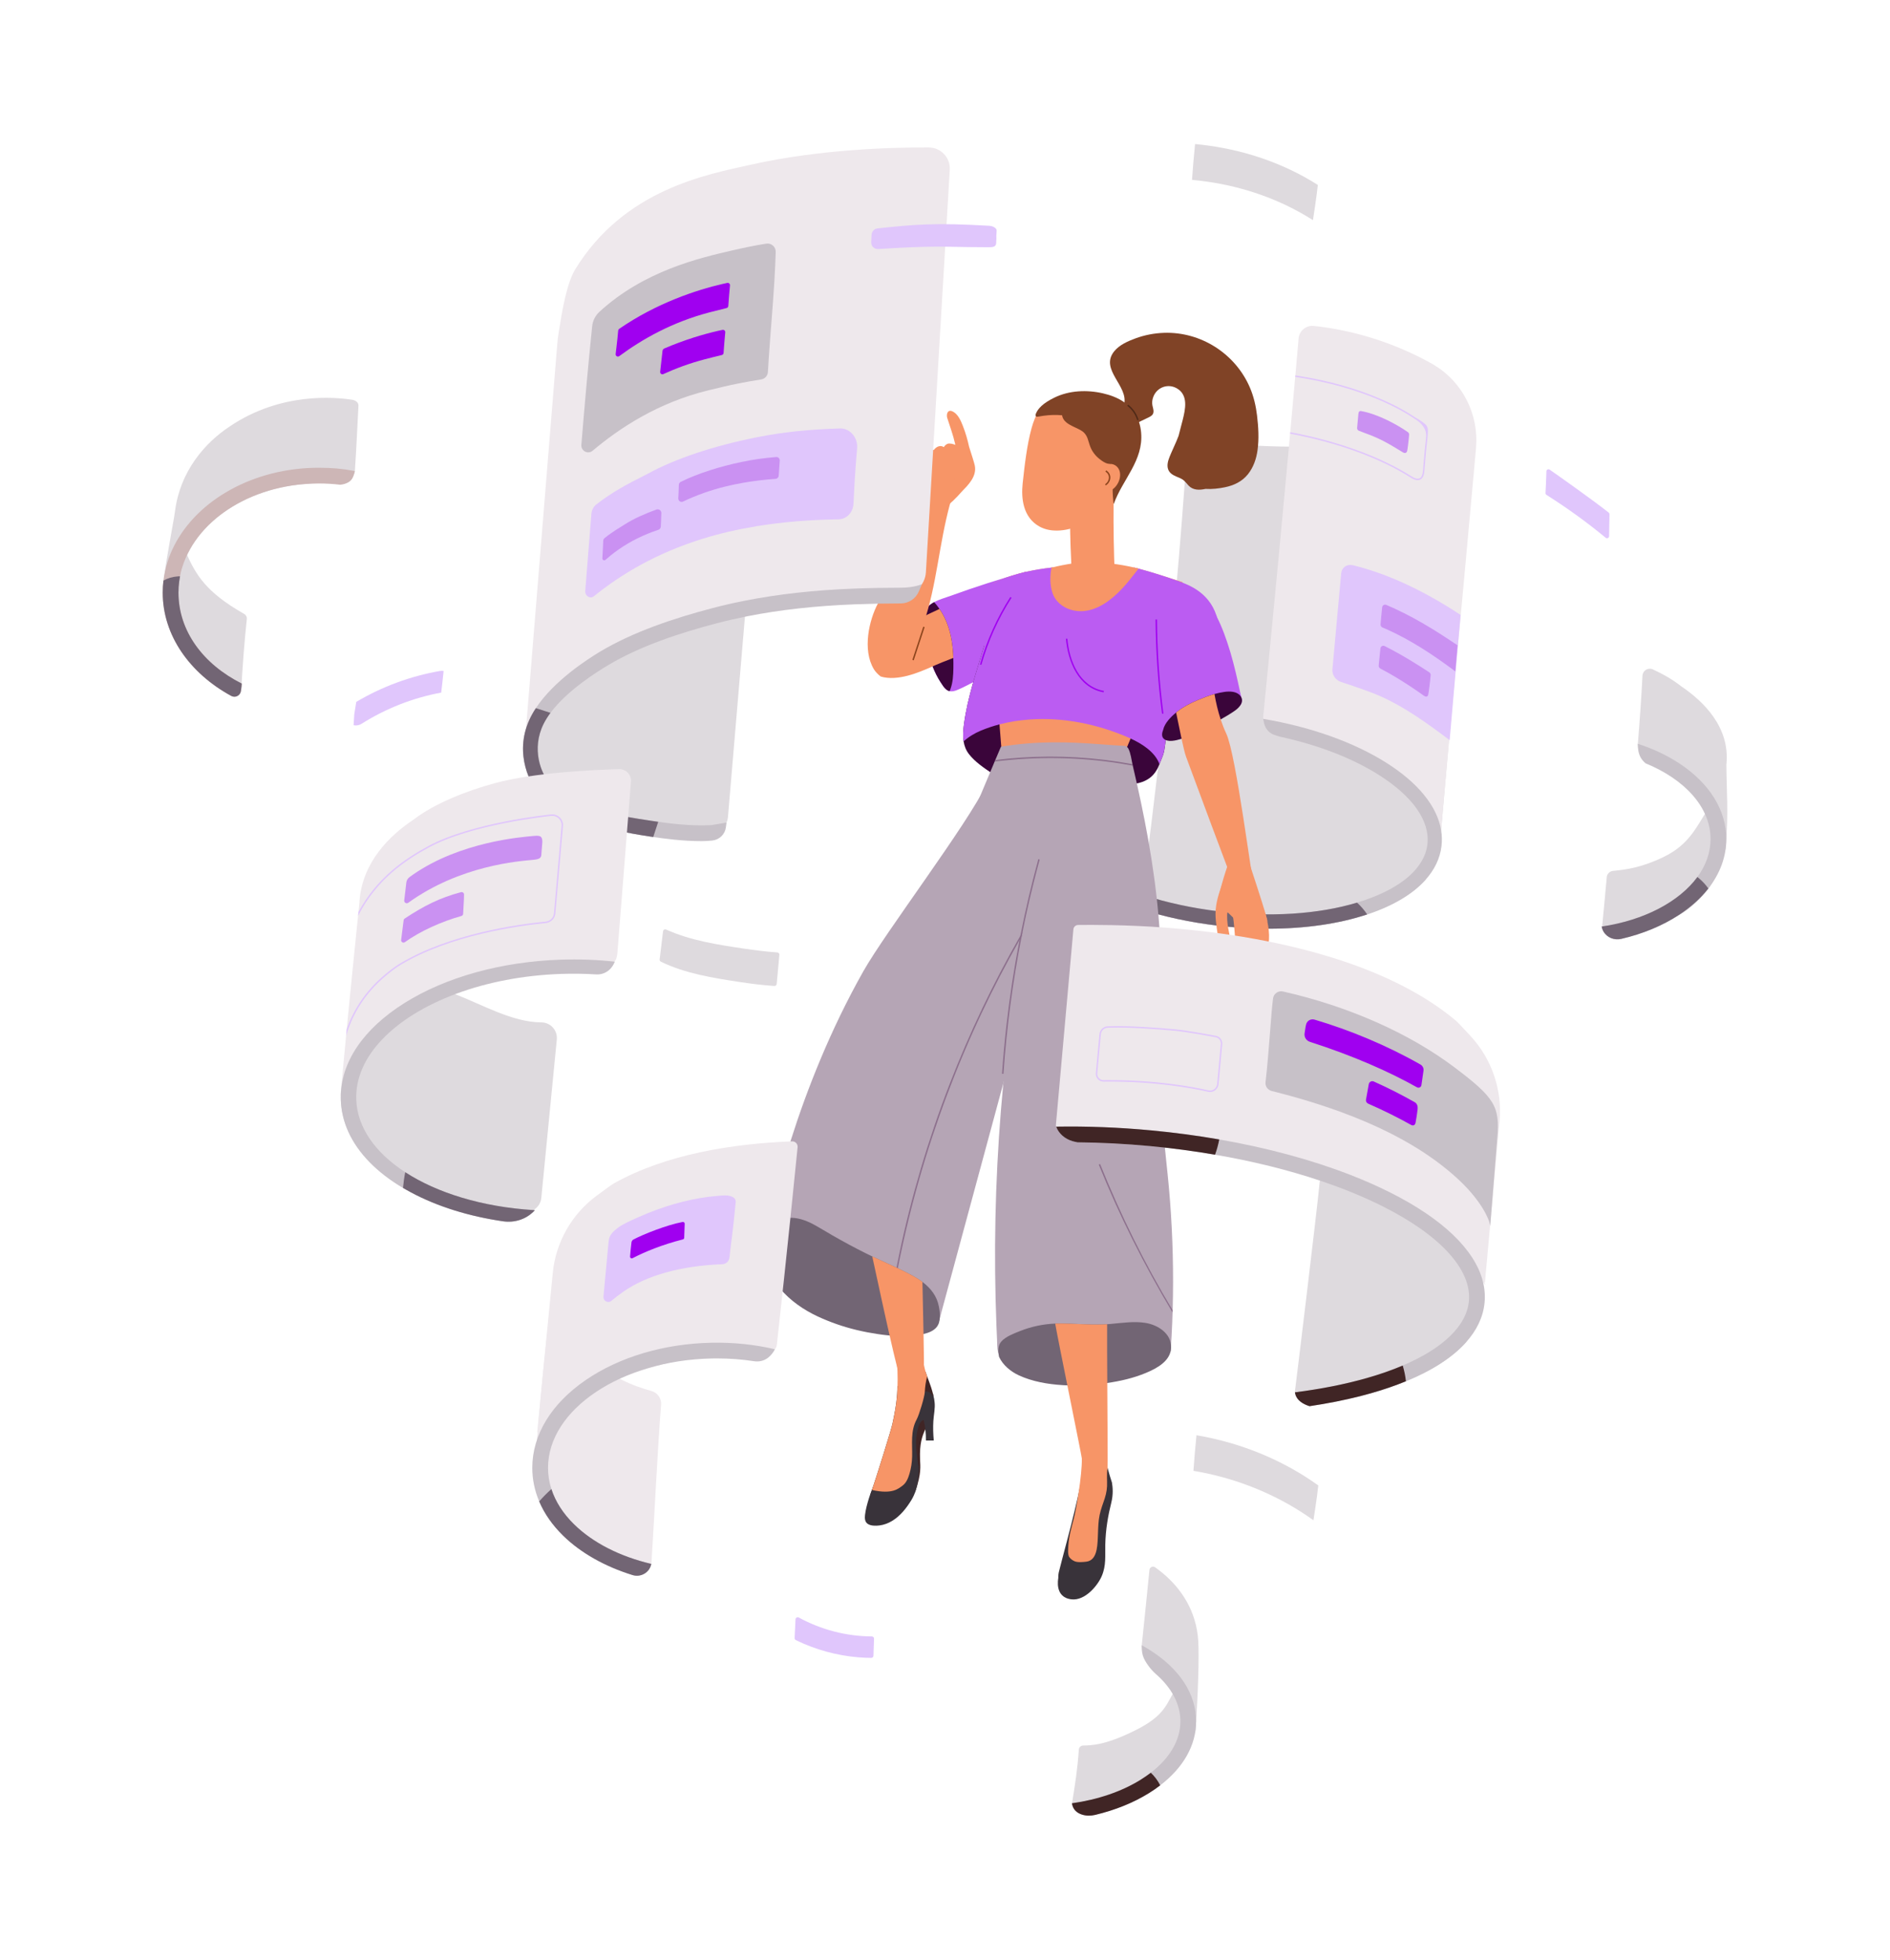 <?xml version="1.0" encoding="UTF-8"?>
<svg id="_1" xmlns="http://www.w3.org/2000/svg" viewBox="0 0 1320.8 1369.2">
  <defs>
    <style>
      .cls-1 {
        fill: #eee8ec;
      }

      .cls-2 {
        fill: #bb5cf2;
      }

      .cls-3 {
        fill: #c7c1c8;
      }

      .cls-4 {
        fill: #694438;
      }

      .cls-5 {
        fill: #39333a;
      }

      .cls-6 {
        fill: #a000f0;
      }

      .cls-7 {
        fill: #726574;
      }

      .cls-8 {
        fill: #8c6f8c;
      }

      .cls-9 {
        fill: #e0c6fc;
      }

      .cls-10 {
        fill: #dedade;
      }

      .cls-11 {
        fill: #4f2917;
      }

      .cls-12 {
        fill: #b5a5b5;
      }

      .cls-13 {
        fill: #8c441c;
      }

      .cls-14 {
        fill: #804326;
      }

      .cls-15 {
        fill: #ca91f2;
      }

      .cls-16 {
        fill: #cdb6b6;
      }

      .cls-17 {
        fill: #f79567;
      }

      .cls-18 {
        fill: #3a053a;
      }

      .cls-19 {
        fill: #402525;
      }
    </style>
  </defs>
  <path class="cls-10" d="M172.5,432.58c.16-1.48-.57-2.91-1.87-3.64-27.22-15.46-33.84-27.79-40.42-42.31-.01-.03-.05.04-.07.07-.31.57-.61,1.14-.93,1.71-1.29,2.63-1.5,8.9-3.06,11.39-.24.38-.49.72-.76,1.04-.2.36-.53.93-.73,1.29-1.23,3.32-2.19,6.7-3.43,9.99-.18,1.16-.37,2.32-.58,3.47-.81,4.43-3.17,17.2-2.76,19.87,1.83,11.78,9.96,20.07,18.5,28.75,8.62,8.76,15.67,16.25,27.19,20.3,2.34.82,5.04-2.98,5.18-5.45.96-16.23,2-30.31,3.72-46.47Z"/>
  <path class="cls-10" d="M829.37,1201.41c-.03-1.06-.04-2.13-.03-3.2-.72-3.04-1.15-6.16-1.85-9.21-.15-.33-.38-.85-.53-1.18-.22-.29-.42-.61-.6-.96-1.17-2.3-1.99-4.74-2.87-7.17-.22-.52-.44-1.05-.66-1.57-.02-.02-.04-.09-.06-.06-8.04,12.14-7.26,20.16-30.83,31.6-19.99,9.71-28.98,9.75-35.05,9.91-1.58.04-2.87,1.28-2.97,2.86-.88,13.75-2.74,24.91-4.79,37.88,1.53,1.39,3.2,3.33,4.23,5.45,24.5-2.51,45.4-9.41,56-17.97,9.9-7.99,16.8-16.46,20.49-27.32.84-2.46-.37-14.97-.49-19.06Z"/>
  <path class="cls-10" d="M1028.65,336.52c-1.54,16.61-3.39,37-5.35,58.9-.83,9.24-1.68,18.75-2.53,28.36-.18,2.03-.36,4.07-.54,6.11-.35,3.91-.7,7.83-1.05,11.74-.88,10.05-1.77,20.09-2.64,29.94-1.38,15.73-2.72,30.96-3.93,44.91-2.54,29.08-4.57,52.62-5.51,63.57-.18,2.17-.32,3.84-.42,4.97-.93,11.1-4.62,21.23-10.68,29.91-8.7,9.63-22.1,17.7-39.57,23.62-20.11,6.82-44.17,10.31-69.9,10.31-11.66,0-23.65-.72-35.79-2.17-18.96-2.26-37.17-6.19-53.89-11.53.4-2.98.85-6.38,1.34-10.06,2.12-15.98,4.88-37.04,6.51-50.37,2.7-21.98,5.25-43.98,7.65-66,.37-3.37.73-6.74,1.09-10.12,2.9-27.1,5.56-54.23,8-81.38,3.27-36.38,6.12-72.79,8.56-109.23h0c-.02-.12-.02-.23.02-.33.02-.22.04-.45.05-.67.33.05.66.09.99.13,18.37,2.4,36.85,3.95,55.37,4.62,20.34.73,40.89.4,60.94-3.38,8.06-1.53,47.22-12.16,71.72-37.16,12.67,19.5,12.98,28.61,9.56,65.31Z"/>
  <path class="cls-10" d="M535.39,255.69v.1c-17.54,2.39-35.22.57-52.64-2.06-19.77-2.99-41.75-6.44-59.59-16.63-3.34,12.55-7.94,24.88-11.37,37.28-11.13,40.16-18.19,81.25-26.81,121.98-2.1,9.9-4.48,19.75-6.32,29.71-.51,2.78-.99,5.56-1.44,8.35-.07.41-.2,2.86-.45,4.65-.02.66-.17,1.63-.52,1.88-.11.93-.23,1.85-.34,2.78-.29,2.49-.55,4.99-.79,7.49-.85,8.94-1.15,17.65-.78,26.61.34,8.21-.23,18.56-4.04,26.69-.54,8.94-1.58,17.83-2.82,26.71,2.78,7.17,7.2,13.41,13.09,19.4,19.21,19.53,48.83,24.2,74.68,28.11,13.95,2.11,28.06,3.69,42.14,3.01,5.99-.29,10.84-4.99,11.34-10.97l12.4-146.3.04-.52.04-.52,14.23-167.76s-.03.01-.05.01Z"/>
  <path class="cls-10" d="M544.65,667.1c.08-.86-.56-1.6-1.41-1.66-7.93-.55-15.84-1.56-23.7-2.72-17.73-2.64-37.2-5.62-54.01-13.27-.94-.43-2.03.16-2.16,1.19-.72,5.85-1.69,14.12-2.39,19.67-.08.65.25,1.28.84,1.57,16.94,8.34,36.91,11.46,55.02,14.2,8.07,1.22,16.19,2.26,24.32,2.79.83.05,1.55-.56,1.62-1.39.36-4.02,1.35-14.95,1.87-20.38Z"/>
  <path class="cls-1" d="M1002.21,255.02c-1.14-.68-2.21-1.29-3.17-1.82-23.75-12.95-49.31-21.33-75.97-24.91-1.3-.17-3.11-.37-5.01-.56-5.33-.53-10.07,3.38-10.54,8.72-.71,8.01-1.69,19.15-2.28,25.85-.02.19-.03.37-.05.56-.01.15-.03.29-.04.44-1.15,12.89-2.31,25.8-3.48,38.67-.03.33-.07.67-.1,1-.56,6.19-1.12,12.37-1.69,18.53-.24,2.64-.48,5.28-.73,7.93-3.89,42.24-7.98,85.47-12.19,128.66-1.08,11.13-2.95,30.01-4.15,42.13-.64,6.45,3.69,12.34,10.04,13.66,11.09,2.31,27.75,6.06,37.26,9.57,17.82,6.58,34.76,15.47,50.27,26.46,5.78,4.09,11.38,8.5,16.63,13.09,2.52,2.21,10.07,17.31,10.07,17.31,0,0,7.2-81.4,10.57-116.85.03-.28.05-.57.08-.85.39-4.14.79-8.3,1.18-12.48,1.05-11.07,2.1-22.29,3.15-33.64.4-4.28.8-8.57,1.2-12.89,2.35-25.37,4.71-51.32,7.07-77.63l1.17-13.15c2.05-23.22-9.44-45.91-29.28-57.79Z"/>
  <path class="cls-9" d="M988.8,291.51l-.27-.17s-.14-.09-.3-.19c-7.36-4.98-35.03-21.72-83-28.85-.02.19-.03.37-.05.56-.01.15-.03.29-.04.44,47.73,7.1,75.21,23.73,82.53,28.68.18.11.29.19.34.22l.28.17q9.01,5.47,8.31,12.93c-.06.69-.13,1.44-.2,2.26-.04.47-.1.98-.19,1.71-.29,2.46-.82,7.03-1.81,19.84-.21,2.65-1,4.39-2.3,5.04-1.33.66-3.27.22-5.61-1.27-21.65-13.78-51.76-24.74-84.83-30.91-.03.33-.07.67-.1,1,32.93,6.15,62.87,17.06,84.39,30.76,1.81,1.15,3.41,1.73,4.77,1.73.67,0,1.28-.14,1.83-.42,1.65-.82,2.6-2.79,2.84-5.85.99-12.79,1.53-17.35,1.81-19.8.09-.74.15-1.27.19-1.74.07-.82.14-1.57.21-2.26.76-8.08.58-8.18-8.8-13.88Z"/>
  <path class="cls-9" d="M1013.09,517.14l-.71-.53c-15.54-11.65-30.9-22.73-47.86-30.24-7.13-3.16-20.25-7.58-27.44-9.93-3.74-1.23-6.29-5.03-5.94-8.84l6.13-67.08c.18-1.93,1.09-3.57,2.56-4.62,1.58-1.12,3.69-1.47,5.8-.95h0c23.75,5.82,48.93,17.44,74.85,34.53l.26.17-1.07,12.01c-.67,7.72-1.35,15.44-2.02,23.07l-1.32,15.04c-1.11,12.75-2.19,25.06-3.18,36.52l-.07.87Z"/>
  <path class="cls-15" d="M965.91,424.28c-.48,3.77-.68,7.37-1.14,11.87-.1.97.47,1.91,1.38,2.28s1.77.73,2.55,1.08c17.09,7.57,33,18.1,48.31,29.57,1.2-13.91,1.22-14.34,1.57-18.24-9.19-6.06-25.43-17.23-44.91-26.06-1.39-.63-3.17-1.41-4.86-2.13-1.29-.55-2.72.25-2.9,1.63Z"/>
  <path class="cls-15" d="M999.8,471.72c.06-.79-.32-1.56-.99-2-7.72-5.08-18.8-12.09-31.09-18.3-1.33-.67-2.87.14-3.02,1.6-.4,3.94-.95,9.31-1.22,11.93-.09.89.38,1.75,1.19,2.17,2.4,1.25,4.78,2.56,7.14,3.91,7.96,4.56,15.69,9.64,23.25,15.04,1.38.99,2.65.88,3.04-.74.29-1.2,1.41-9.71,1.7-13.61Z"/>
  <path class="cls-15" d="M984.74,303.72c.06-.8-.37-1.46-1-1.9-6.81-4.77-20.63-12.53-32.5-14.6-1.43-.25-1.82.69-1.97,2.17-.41,3.98-.59,6.86-.86,9.51-.09.9.39,1.71,1.2,2.05,2.42,1.01,6.64,2.43,10.32,3.99,8.16,3.46,12.79,6.45,20.41,11.08,1.39.85,2.67.61,3.06-1.05.29-1.23,1.05-7.31,1.34-11.24Z"/>
  <path class="cls-10" d="M250.49,283.63c-1.02,18.65-1.25,26.88-2.49,45.52,0,.07,0,.15,0,.22-.14,2.04-1.72,3.68-3.75,3.92-9.81,1.15-18.93,2.7-27.45,4.65-47.94,2.27-86.69,31.42-91.55,68.26-2.4,5.55-4.07,10.71-5.23,15.2h0c-1.04,4.05-1.66,7.54-2.04,10.25-.07.82-.14,1.64-.22,2.45-.22-.02-.47.12-.56.37-.14-.31-.29-.62-.44-.94.05-.45.11-.92.17-1.42,1.58-17.32-3.27-16.46-1.76-31.98.81-8.42,6.27-36.22,7.17-43.17,3.56-27.6,20.71-47.48,38.17-59,36-24.33,74-20.33,85.11-18.74,2.67.38,5.04,1.72,4.89,4.41Z"/>
  <path class="cls-3" d="M1007.38,591.1c-1.02,8.64-4.89,16.67-11.38,23.83-8.7,9.63-22.1,17.7-39.57,23.62-.33.11-.66.22-.99.33-19.9,6.6-43.6,9.98-68.91,9.98-11.66,0-23.65-.72-35.79-2.17-18.96-2.26-37.17-6.19-53.89-11.53-1.03-.33-2.06-.66-3.07-1,2.04-2.82,4.01-5.66,5.52-8.71,16.26,5.23,34.05,9.09,52.61,11.31,35.33,4.22,69.33,2.04,96.44-6.12,1.66-.5,3.3-1.02,4.91-1.57,26.63-9.02,42.34-22.93,44.26-39.15,1.91-16.22-10.14-33.44-33.92-48.48-18.57-11.75-42.42-20.93-68.91-26.7-3.02-.87-6.07-1.51-8.46-4.06-2.19-2.34-3.12-5.34-3.5-8.43,33.19,5.59,63.37,16.3,86.16,30.72,22.27,14.09,35.47,30.48,38.21,47.08.62,3.68.71,7.37.28,11.05Z"/>
  <path class="cls-10" d="M1122.85,612.9c.22-2.34,2.06-4.2,4.4-4.43,9.05-.91,19.8-2.17,35.57-9.84,18.04-8.77,22.94-21.49,30.99-33.64.02-.03.04.04.06.06.22.53.43,1.05.66,1.57.88,2.43,1.7,4.87,2.87,7.17.18.35.38.67.6.96.15.33.38.85.53,1.18.71,3.06,1.13,6.18,1.85,9.21,0,1.07,0,2.14.03,3.2.12,4.08,1.32,16.6.49,19.06-3.69,10.86-10.59,19.33-20.49,27.32-10.47,8.45-31.25,15.4-55.38,17.98-3.11.33-5.72-2.31-5.4-5.42,1.31-12.52,2.02-21.62,3.23-34.39Z"/>
  <path class="cls-10" d="M1174.98,479.6c-5.54-4.48-12.37-8.43-19.92-11.91-3.28-1.51-7.05.79-7.24,4.4-.83,15.83-1.91,31.65-3.22,47.45-.18,2.17,1.03,4.21,3.02,5.09,2.53,1.13,4.97,2.32,7.32,3.57,4.33,2.31,8.39,4.83,12.19,7.57,24.86,17.93,31.71,41.02,33.34,55.92,0,0-.01,0,0,0,.4,3.72.47,6.94.43,9.43-.14,1.91-.27,3.82-.42,5.73l-.14,1.98,1.09-1.85s.02-.08.05-.21h.02c0-.09.01-.18.02-.27.12-.79,4.57-12.62,4.63-15.06,1.78-24.61.5-37.25.29-57.53.05-.1.09-.21.1-.32,2.33-25.57-15.91-43.41-31.55-54.02Z"/>
  <path class="cls-7" d="M948.35,630.64c-27.11,8.16-61.11,10.34-96.44,6.12-18.56-2.22-36.35-6.08-52.61-11.31-1.51,3.05-3.48,5.89-5.52,8.71,1.01.34,2.04.67,3.07,1,16.72,5.34,34.93,9.27,53.89,11.53,12.14,1.45,24.13,2.17,35.79,2.17,25.31,0,49.01-3.38,68.91-9.98-2.03-3.02-4.42-5.79-7.09-8.24Z"/>
  <path class="cls-10" d="M803.27,1096.88c-1.1,11.35-4.02,39.92-5.37,52.67-.09.87.48.99,1.17,1.53,22.43,17.58,28.81,39.39,30.37,53.68,0,0-.01,0,0,0,.4,3.72.47,6.94.43,9.43-.14,1.91-.27,3.82-.42,5.73l-.14,1.98,1.09-1.85s.02-.08.05-.21h.02c0-.09.01-.18.02-.27.12-.79,4.94-8.51,5-10.95,1.78-24.61,2.54-51.54,1.89-62.11-1.3-20.97-11.84-36.52-24.8-47.37-1.38-1.16-3.47-2.74-5.28-4.07-1.58-1.17-3.83-.17-4.02,1.79Z"/>
  <g>
    <path class="cls-2" d="M727.04,446.62c-2.3-15.94-5.77-31.73-10.12-47.24-17.75,5.01-35.33,10.64-52.67,16.93-3.55,1.29-7.88,2.48-11.47,4.41-3.93,2.14-6.97,5.17-7.12,10.23-.23,7.85,1.09,16.21,2.83,23.84,1.74,7.67,4.49,15.17,8.78,21.8,1.17,1.81,2.44,3.95,4.16,5.28.69.53,1.42.86,2.17,1.03,1.59.36,3.29-.01,4.93-.65,4.44-1.72,8.69-4.21,12.96-6.32l25.08-12.4c4.17-2.06,8.35-4.13,12.53-6.2,2.04-1,4.29-1.87,6.11-3.24,2.54-1.9,2.24-4.64,1.83-7.47Z"/>
    <path class="cls-2" d="M866.55,492.96c-1.47,1.49-3.85,2.54-5.65,3.61-2.03,1.21-4.09,2.37-6.18,3.48-8.3,4.44-16.98,8.15-25.93,11.07-4.35,1.42-8.76,2.66-13.22,3.71-2.14.5-4.32,1.09-6.5,1.39-2.47.34-4.18.3-4.99-2.22-.29-.88-.39-1.82-.53-2.74-2.52-17.25-3.47-35.21.06-52.4,1.95-9.47,5.33-18.66,10.53-26.83,4.29-6.75,10.65-13.62,10.03-22.07,19.26,1.16,28.24,23.3,33.52,38.97,3.06,9.07,5.37,18.37,7.45,27.71.5,2.26.99,4.53,1.48,6.8.64,2.97,2.32,7.09-.07,9.51Z"/>
    <path class="cls-18" d="M824.05,429.05c-.22-.28-.47-.5-.75-.67-.67-.44-1.49-.64-2.27-.82-2.19-.51-4.43-.9-6.64-1.32-.67-.13-1.34-.25-2.01-.37-16.35-3-32.92-4.81-49.54-5.41-17.9-.65-35.82.94-53.69-.69-2.76-.25-5.51-.57-8.25-.94-1.51-.2-3.01-.42-4.52-.66.34-2.53.63-5.07.82-7.62.05-.64-.95-.63-1,0-.19,2.52-.47,5.01-.81,7.5-.53.03-.73.86-.14.96h.01c-.56,3.94-1.29,7.84-2.13,11.72-1.46,6.73-3.28,13.38-5.23,20.01-5.37,18.27-11.72,36.34-14.24,55.27-.54,4.03-.87,8.12-.25,12,.49,3.09,1.58,6.06,3.64,8.76,4.18,5.47,10.61,9.78,16.26,13.59,1.8,1.21,3.64,2.28,5.51,3.21.81.41,1.63.79,2.46,1.14,11.13,4.83,23.42,5.51,35.71,5.49,8.03,0,16.04-.16,24.05.49,3.66.3,7.34.65,11.01.47.66-.04,1.32-.09,1.98-.16,2.09-.22,4.06-1.1,6.05-1.84,1.67-.62,3.34-1.14,5.1-1.09,17.74.44,22.45-7.6,25.1-14.16.64-1.57,1.15-3.05,1.7-4.31,1.77-4.07,1.87-6.98,2.52-11.37,1.68-11.28,3.22-22.58,4.62-33.9.78-6.18,1.51-12.36,2.2-18.55,1-8.98,1.92-17.97,2.75-26.97.2-2.13.46-4.26.58-6.39.07-1.14.15-2.4-.6-3.37Z"/>
    <path class="cls-4" d="M781.53,557.43c-1.35-.27-2.66-.9-3.96-1.75-.22.55-.43,1.08-.63,1.59-.09.25,4.31.22,4.58.16Z"/>
    <path class="cls-4" d="M701.08,540.97c.08,1.35.14,2.6.2,3.74.04,1.04.08,1.99.1,2.83,0,.45,1.55,10.64-2.43-3.18-.08-.28-.12-.54-.13-.79-.08-1.33.81-2.14,2.26-2.6Z"/>
    <path class="cls-17" d="M823.3,428.38c-.43,1.58-.93,3.27-1.48,5.08-2.25,7.36-5.27,15.98-8.6,24.93-7.99,21.48-17.8,44.89-23.11,57.6-2.08,4.98-3.48,8.32-3.8,9.26-2.79,8.17-.09,7.32-6.23,23.91-.71,1.92-1.54,4.09-2.51,6.53-1.87-1.23-3.7-2.9-5.52-4.53-2.6-2.35-5.18-4.65-7.85-5.55-9.45-.46-18.76-1.9-28.1-3.04-6.17-.77-12.37-1.4-18.64-1.52-4.13-.07-12.39-1.37-16.38-.08-.49-8.69-1.48-21.5-2.6-34.85-1.87-22.46-4.11-46.46-4.99-54.95-.09-.89-.17-1.87-.23-2.92-.28-4.85-.27-11.25-.13-17.52.24-11.7.93-22.97.93-22.97,0,0,.27-.18.84-.49,3.17-1.79,15.5-7.91,39.91-10.69.29-.03.57-.14.85-.2-.15,4.38,1.92,8.16,7.79,8.24,3.52.05,6.97-1.44,10.19-2.78,3.85-1.6,7.54-2.83,11.64-3.66,5.32-1.07,10.7-1.45,16.06-1.06,3.1.22,6.21.65,9.33-.01.67-.14,1.3-.34,1.91-.56,1.05.24,2.08.49,3.07.75,9.1,2.35,30.62,9.38,30.62,9.38,0,0,.1.13.21.51.43,1.41.98,6.3-3.18,21.19Z"/>
    <path class="cls-17" d="M778.21,352.22c.01-1.17.02-2.34.04-3.51.06-5.96.17-11.93.33-17.9-1.49.55-2.97,1.12-4.44,1.71-8.87,3.47-17.63,7.41-26.28,11.77-.23,12.39-.13,24.77.28,37.13.29,8.71.73,17.41,1.34,26.08,9.87-1.53,19.73-3.26,29.57-5.15-.69-16.67-.98-33.38-.85-50.11Z"/>
    <path class="cls-17" d="M782.29,337.72c.29-1.19.94-2.03,1.76-2.59.78-7.84,3.14-15.52,7-22.86.02-.04.05-.08.07-.12-.65-6.55-2.79-12.82-3.55-19.5-.22-1.97-.45-3.77-.78-5.43-6.19-.17-12.37-.41-18.55-.67-7.91-.33-15.83-.62-23.74-.94-3.8-.15-7.6-.33-11.43-.13-2.32.12-4.6.55-6.88.9-2.35,3.94-4.04,8.23-5.27,12.68-3.26,11.78-4.92,26.21-6.25,38.72-1.07,10.13.05,23.6,11.74,30.1,4.31,2.39,9.3,3.1,14.38,2.74,11.59-.79,21.61-7.4,27.24-11.55,2.84-2.1,8.23-7.15,13.17-15.47.21-1.94.62-3.91,1.09-5.86Z"/>
    <path class="cls-14" d="M771.05,274.88c-11.38-2.66-23.78-2.16-34.21,2.93-8.03,3.92-11.55,7.68-12.98,11.35-.14.36-.78,2.39,1.62,1.94,10-1.86,17.3-1.49,26.96.83,5.09,1.22,9.82,2.25,14.17,6.12,5.76,5.13,3.61,17.36,4.9,21.85.56,1.95,3.29,3.59,4.76,4.88,2.71,2.39,2.3,8.06,1.6,11.48-.84,4.07.18,16.89.51,15.75,6-16.9,20.84-30.22,19.08-49.82-1.82-20.19-18.62-25.47-26.42-27.3Z"/>
    <path class="cls-17" d="M780.31,325.81c-2.11-1.88-5.27-2.25-7.94-.75-3.18,1.78-4.41,5.09-4.33,8.38.04,1.59,1.13,2.4,2.38,2.54-.39,1.5-.44,3.01.05,4.32,1.04,2.77,4.32,3.41,6.88,1.7,5.17-3.47,7.62-12.03,2.96-16.19Z"/>
    <path class="cls-13" d="M773.01,328.63l-.49.91c3.36,1.98,3.18,6.51-.26,8.81l.54.81c4.13-2.76,4.19-8.18.22-10.52Z"/>
    <path class="cls-12" d="M810.27,762.72c0,.1,0,.2,0,.29-16.26,1.81-32.65,1.83-48.66,1.4-16.14-.44-32.24-1.17-48.17-2.68,3.57-6.67,4.59-14.67.81-20.57-4.11-6.4-13.29-3.31-15.02,2.27-3.6-.47-7.45,1.2-8.54,5.62-.79,3.23-1.18,6.43-1.35,9.72-11.45-1.76-22.79-4.06-33.96-7.1-9.49-2.58-18.96-5.62-27.96-9.37,2.5-11.39,5.15-22.76,7.99-34.1,8.11-32.38,17.57-64.54,28.35-96.36,8.83-26.11,20.33-53.75,31.33-79.75.15-.35.3-.7.45-1.05,1.32-3.14,2.64-6.24,3.95-9.32,24.25-4.06,46.28-3.53,70.39-1.65,5.57.43,11.06.81,16.56,1.09.97.43,1.79,1.12,2.32,2.3,1.41,3.11,1.91,6.97,2.63,10.43.07.35.15.7.23,1.04,0,0,.01.03.01.04,1.01,4.32,2.01,8.66,2.98,13,7.74,34.63,13.86,69.74,15.99,105.69,2.14,36.12,1,72.62-.32,109.06Z"/>
    <path class="cls-12" d="M735.34,595.6c-5.47-23.69-22.03-43.18-41.65-56.67-1.34,2.9-2.69,5.79-4.07,8.67-13.83,28.87-70.63,103.29-86.31,131.05-45.75,81.01-66.21,168.02-68.83,195.24,11.44,19.37,36.06,44.62,58.88,50.76,14.48,3.9,29.95,5.09,45,6.01,1.49.09,3.01.17,4.55.23.39-1.35,1.14-2.65,2.06-3.57,1.63-1.63,3.43-2.05,5.63-2.33,1.74-.23,3.39-.03,4.95.47,3.75-13.85,7.49-27.69,11.24-41.54,8.79-32.49,17.58-64.98,26.37-97.46,8.79-32.49,17.58-64.98,26.37-97.46,4.39-16.22,8.94-32.42,13.14-48.68,3.84-14.87,6.12-29.84,2.68-44.72Z"/>
    <path class="cls-12" d="M806.46,946.69c1.93-3.66,7.42-5.16,10.9-2.86.25.17.49.35.72.53.03-.46.06-.91.1-1.37.84-12.63,1.35-25.27,1.53-37.91.36-25.1-.58-50.16-2.81-75.06-2.22-24.68-5.82-49.06-5.89-73.98-.13-47.3,2.37-95.4-12.69-140.38-6.16,5.25-12.67,10.07-19.53,14.34-12.55,7.83-26.16,13.94-40.26,18.07-7.23,2.12-14.59,3.73-22.01,4.78-.3.04-.66.1-1.04.17-.67,3.69-1.32,7.39-1.95,11.09-8.48,49.56-14,99.51-16.54,149.48-1.28,25.15-1.79,50.3-1.55,75.42.12,12.4.42,24.78.91,37.15.13,3.26.27,6.51.42,9.76.14,2.86-.03,5.98.71,8.74,1.57,5.83,9.24,5.96,14.21,6.68,24.83,3.57,50.17,4.44,75.41,2.63,6.16-.44,12.32-1.04,18.46-1.81.01,0,.03,0,.04,0-.34-1.76-.08-3.65.87-5.46Z"/>
    <path class="cls-7" d="M656.1,912.73c-1.38-7.22-5.68-12.64-11.17-16.85-.1-.08-.2-.15-.3-.22-2.15-1.64-4.48-3.09-6.89-4.39-6.47-3.51-13.2-6.57-19.91-9.63-2.77-1.26-5.53-2.52-8.27-3.82-.53-.25-1.06-.5-1.59-.75-.99-.48-1.98-.96-2.97-1.45-7.89-3.92-15.6-8.1-23.21-12.47-3.47-1.99-6.93-4.02-10.37-6.08-9.24-5.53-22.76-10.52-30.9-.35-2.66,3.32-4.73,8.13-5.39,12.99-.16.07-.28.2-.3.42-1.81,23.29,17.06,40.47,36.41,49.54,2.34,1.1,4.72,2.13,7.12,3.09,8.72,3.52,17.82,6.15,27.03,7.94l.93.18c4.49.84,9.13,1.58,13.81,2.06.52.05,1.04.1,1.56.14,6.97.64,14,.65,20.76-.49.96-.15,1.94-.34,2.94-.57.1-.01.21-.04.31-.06,3.34-.79,6.7-2.1,8.86-4.74,3.1-3.81,2.39-10.01,1.54-14.49Z"/>
    <path class="cls-7" d="M800.51,924.28c-8.04-1.3-16.34.04-24.49.74-.79.07-1.57.13-2.36.18-.93.07-1.86.12-2.78.15-10.26.36-20.43-.69-30.68-.66-.65,0-1.29.01-1.94.03-.28,0-.56.02-.84.03-8.43.34-16.78,2.11-24.63,5.24-4.22,1.68-9.8,3.75-12.94,7.19-2.68,2.95-2.44,7.06-1.67,10.82,2.62,5.72,8.11,10.28,13.85,12.93,9.42,4.34,20.13,6.18,30.46,6.82h.02c.48.04.96.06,1.44.09,9.23.48,18.51-.06,27.67-1.29.05,0,.1,0,.15-.02.58-.06,1.15-.15,1.73-.23,9.31-1.33,18.58-3.43,27.3-7.07,7.55-3.14,17.38-8.31,17.6-17.77.23-9.88-9.32-15.8-17.89-17.18Z"/>
    <path class="cls-5" d="M777.06,1035.8c-2.28-6.83-3.24-11.29-4.15-14.56-4.18,2.21-8.5,4.17-12.82,6.15-1.85,1.69-1.09-4.99-3.15-3.62-.33,12.53-10.8,50.85-14.73,65.83-1.24,4.78-2.12,8.08-2.28,8.89-.08.38-.15.76-.2,1.13-.14.98-.2,1.97-.16,2.94,0,.36-2.93,13.53,9.32,14.87,9.35,1.02,18.15-9.5,21.05-16.26,3.2-7.43,2.3-14.25,2.46-21.68.23-11.27,2.1-21.13,4.22-29.65,1.44-5.78.99-10.73.49-13.78-.02-.09-.03-.16-.04-.26Z"/>
    <path class="cls-17" d="M773.69,925.2c-.05,9.54.02,25.19.11,41.33.16,28.39.39,58.33.2,59.41-.75,4.05-.19,8.32-.36,12.45-.15,3.86-1.18,7.41-2.43,10.93-1.44,4.07-2.78,8.06-3.31,12.46-.51,4.23-.52,8.57-.72,12.86-.32,6.71-.86,15.54-7.98,16.46-1.95.25-5.99.68-8.18-.26-1.72-.74-2.99-1.81-3.9-3.11-1.01-1.96-.68-5.39-.5-8.19.41-6.38,2.2-12.47,3.78-18.51,1.59-6.04,5.76-29.71,5.64-41.92-.02-1.63-17.03-84.62-18.63-94.35.28-.01.56-.02.84-.03.65-.02,1.29-.03,1.94-.03,10.25-.03,20.47,1.02,30.71.66.92-.03,1.85-.08,2.77-.15Z"/>
    <path class="cls-8" d="M726.58,600.52c-2.95,10.85-5.68,21.76-8.17,32.72-1.34,5.94-2.62,11.9-3.81,17.88-.22,1.01-.42,2.03-.61,3.05-6.26,31.72-10.51,63.82-12.74,96.08h-1c.77-11.21,1.78-22.41,3.05-33.58,2.26-20.05,5.32-40,9.15-59.8.19-1.02.39-2.04.6-3.06,3.55-17.99,7.75-35.85,12.57-53.55l.96.26Z"/>
    <path class="cls-8" d="M713.05,653.81c-19.04,33.2-35.55,67.83-49.38,103.52-14.98,38.68-26.81,78.57-35.32,119.17-1.33,6.35-2.57,12.72-3.74,19.1.33.1.65.23.95.4,4.44-24.33,10.07-48.45,16.86-72.24,11.38-39.84,26-78.75,43.69-116.22,8.14-17.22,16.93-34.12,26.34-50.68.51-.9,1.02-1.8,1.54-2.7.19-1.02.39-2.04.61-3.05-.53.9-1.05,1.79-1.55,2.69Z"/>
    <path class="cls-17" d="M645.69,949.92c-.04-3.64-.15-10.02-.3-17.9-.06-2.84-.13-5.88-.19-9.06-.07-3.66-.15-7.5-.24-11.43-.1-5.2-.21-10.56-.33-15.87-2.15-1.64-4.48-3.09-6.89-4.39-6.47-3.51-13.2-6.57-19.91-9.63-2.77-1.26-5.53-2.52-8.27-3.82,2.27,10.58,4.78,22.17,7.23,33.27.96,4.39,1.92,8.71,2.84,12.85.7,3.16,1.39,6.22,2.06,9.14,1.89,8.36,3.59,15.57,4.88,20.65.17.69.34,1.33.51,1.94.99,3.8,1.69,5.99,1.97,6,2.06.02,5.02-1.22,7.03-1.71,4.36-1.06,8.25-.91,9.56-6.53.01-.06.03-.12.04-.18.03-.14.03-1.32,0-3.33Z"/>
    <path class="cls-19" d="M652.33,975.45c-.02-.08-.03-.16-.05-.24-.15-.76-.32-1.5-.51-2.24-.06-.24-.12-.47-.19-.7-.13-.48-.27-.95-.41-1.42-.19-.62-.38-1.23-.58-1.84-1.35-4.1-2.93-7.76-3.73-10.48-.73.28-1.46.58-2.2.85-4.18,1.83-8.31,3.77-12.25,5.93-1.77.97-3.53,2.12-5.3,3.29,0,1.8-.06,3.55-.17,5.3-.05.61-.1,1.23-.15,1.87-.45,5.52-1.45,11.24-3.11,18.96-1.02,4.78-10.81,35.92-13.9,45.05,0,.03-.03.06-.03.1-.14.44-.27.82-.39,1.14-.17.51-.3.87-.39,1.08-1.82,4.42.49,2.72,1.8,6.12.14.35.26.75.37,1.21.03.13-2.97-1.71-2.94-1.58.09.38.22.75.36,1.11.01.02.01.03.02.05.1.26.22.52.34.76,2.78,5.48,9.29,5.4,14.77,4.85,6.48-.66,12.79-6.2,15.48-13.21.98-2.54-.38,3.15.42.81,4.5-13.12,3.53-17.79,3.37-22.7-.38-10.93,1.46-16.01,3.54-20.59.05-.1.09-.21.14-.31,3.21-7.06,6.71-14.15,5.92-21.5-.05-.56-.13-1.11-.24-1.67Z"/>
    <path class="cls-5" d="M642.13,1024.43c0-.28-.19-.43-.41-.46-.23-1.58-.46-3.16-.67-4.75-.23-1.75-.45-3.5-.6-5.26-.14-1.47-.24-2.95-.28-4.43-.1-3.15.17-6.31.83-9.4.63-2.89,1.46-6.84,4.45-8.14.02.09.04.18.06.27.2.82.38,1.65.53,2.47.26,1.29.46,2.59.61,3.89.32,2.6.45,5.21.41,7.84h5.5c-.44-4.53-.57-9.08-.3-13.64.26-4.37,1.4-8.9.85-13.28-.09-.76-.63-4.15-1.26-6.4-.12-.44.41,3.1.2,2.68-.22-.5-.49-.97-.81-1.4-.49-.69-1.08-1.27-1.8-1.67-.41-.24-.87-.41-1.37-.51-3.1-.59-5.48,2.57-6.99,4.81-2.56,3.78-4.08,8.23-5.88,12.4-2.01,4.66-4.11,9.28-6.29,13.86-2.04,4.31-3.92,8.91-6.46,12.95-1.02,1.62-7.86,11.85-12.67,23.52,0,.03-.03.06-.03.1-.16.38-.32.76-.47,1.14-.76,1.92-1.46,3.87-2.06,5.83-1.09,3.52-2.3,7.88-2.71,11.55-.25,2.21-.21,4.81,1.79,6.23,2.2,1.55,5.74,1.48,8.27,1.17,3.14-.39,6.18-1.54,8.88-3.17,5.69-3.44,10.06-8.99,13.48-14.6,2.69-4.41,3.95-9.12,4.57-14.01.24-1.87.39-3.75.48-5.66.18-.05.32-.2.28-.45-.06-.5-.13-1.01-.2-1.51.02-.65.04-1.31.06-1.97Z"/>
    <path class="cls-17" d="M640.65,991.62c1.67-3.05,5.43-15.6,5.61-18.87.22-3.96.72-7.6,1.68-11.04-.5-1.36-.93-2.59-1.22-3.66-.7-2.62-1.59-6.22-1.57-9.03-7.04,1.92-11.23,1.66-18.33,2.83.69,8.18.51,16.06.14,22.05-.05.61-.1,1.23-.15,1.87-.45,5.52-1.45,11.24-3.11,18.96-1.02,4.78-10.81,35.92-13.9,45.05,0,.03-.03.06-.03.1-.16.38-.32.76-.47,1.14h.08c14.44,3.25,18.59-1.09,21.2-2.92,2.73-1.93,4.03-5.23,4.96-8.31,1.18-3.92,1.79-7.99,1.89-12.08.22-8.99-1.28-17.83,3.23-26.09Z"/>
    <path class="cls-8" d="M791.61,534.93c-2.85-.54-5.71-1.03-8.58-1.49-29.08-4.6-58.75-5.03-87.95-1.35.15-.35.3-.7.45-1.05,5.92-.75,11.86-1.33,17.81-1.73,26.09-1.75,52.35-.18,78.04,4.58.07.35.15.7.23,1.04Z"/>
    <path class="cls-8" d="M819.48,915.44c-19.66-32.73-36.43-66.69-50.68-102.11l-.96.27c14.28,35.5,31.89,70.6,51.6,103.41l.05-1.56Z"/>
    <path class="cls-2" d="M820.39,490.43c1.81-2.71,4.86-4.44,7.5-6.21,2.1-1.4,4.09-2.93,6.06-4.49,1.34-5.66,2.93-11.26,4.56-16.84,2.09-7.15,4.28-14.32,6.12-21.56-.51-5.69,7.37-3.89,6.47-7.73-4.46-19.17-19.74-24.82-28.38-27.88-7.55-2.67-17.98-6.08-27.08-8.43-.99-.26-2.02-.51-3.07-.75-.61.22-1.24.42-1.91.56-3.12.66-6.23.23-9.33.01-5.36-.39-10.74-.01-16.06,1.06-4.1.83-7.79,2.06-11.64,3.66-3.22,1.34-6.67,2.83-10.19,2.78-5.87-.08-7.94-3.86-7.79-8.24-.28.06-.56.17-.85.2-24.41,2.78-36.74,8.9-39.91,10.69-6.08,2.8-13.15,6.14-20.27,9.54-1.19,4.49-2.3,9.01-3.41,13.51-2.42,9.81-4.54,19.73-5.98,29.74,6.72-2.63,14.92-5.85,22.66-9.32-5.37,18.27-11.72,36.34-14.24,55.27-.54,4.03-.87,8.12-.25,12,3.47-3.19,7.73-5.7,11.88-7.45,4.27-1.8,8.68-3.27,13.19-4.44,6.95-1.82,14.11-2.93,21.23-3.43,23.48-1.65,47.24,3.27,68.77,12.57.54.23,1.08.47,1.63.73,8.12,3.72,17.19,9.54,20.17,17.92.64-1.57,1.15-3.05,1.7-4.31,1.77-4.07,1.87-6.98,2.52-11.37,1.68-11.28,2.08-10.56,3.48-21.88.43,2.03,1.99-7.95,2.41-5.92Z"/>
    <path class="cls-17" d="M762.89,392.69c-7.4-.24-18.02,1.43-28.07,3.89-1.1,5.72-1.13,11.65.47,17.01,1.93,6.45,7.21,10.88,13.65,12.6,15.89,4.25,30.12-8.38,39.65-20,2.41-2.92,4.73-5.93,7.07-8.9-9.08-2.35-20.13-4.19-32.77-4.61Z"/>
    <path class="cls-18" d="M666.21,459.68c-.34-9.79-1.88-19.59-6.25-28.43-.99-2.02-2.12-3.96-3.41-5.81-.48-.71-.99-1.4-1.53-2.08-.65-.83-1.38-1.82-2.24-2.64-3.82,2.08-6.81,5.01-7.09,9.83-.02.13-.03.26-.03.4-.23,7.85,1.09,16.21,2.83,23.84.83,3.66,1.89,7.29,3.24,10.8,1.48,3.84,3.3,7.54,5.54,11,1.17,1.81,2.44,3.95,4.16,5.28.69.53,1.42.86,2.17,1.03.23-.52.43-1.02.6-1.47,1.72-4.64,1.98-9.7,2.06-14.61.04-2.37.03-4.76-.05-7.14Z"/>
    <path class="cls-17" d="M610.65,467.51c1.19,1.99,3,3.67,4.67,5.08,11.65-8.9,20.65-25.6,30.08-36.81,9.37-27.35,10.67-55.05,18.57-83.99-2.65-1.97-5.56-2.41-8.45-2.93-.32-.06-.64-.12-.96-.17-2.2-.42-3.11-.81-5.15-2.23-.64,1.15-21.12,47.41-35.99,75.37-5.97,11.24-10.93,32.02-2.76,45.68Z"/>
    <path class="cls-17" d="M659.96,431.25c-.99-2.02-2.12-3.96-3.41-5.81-3.96,1.88-7.65,3.62-10.86,5.11-5.11,2.37-9,4.1-10.91,4.77-4.92,13.17-11.89,25.41-19.4,37.32,11.89,3.59,26.84-2.81,36.35-7.05.73-.33,1.43-.65,2.09-.94,2.59-1.15,6.63-2.72,11.42-4.59.32-.13.64-.25.97-.38-.34-9.79-1.88-19.59-6.25-28.43Z"/>
    <path class="cls-17" d="M674.62,336.2c-1.22-3.32-2.24-6.47-2.51-10.04-.05-.7.04-1.58-.53-2.11-.88-.81-3.02-.6-4.14-.73-6.95-.79-13.9-1.57-20.85-2.36-.6,1.12-1.36,2.06-2.18,3.06-.37.45.32.5-.14.79-.41,2.92-1.57,7.26-1.89,10.19-.37,3.36-.87,5.78.39,8.94.61,1.53,1.6,2.75,2.55,4.08,1.23,1.72,1.78,3.56,1.82,5.67.03,1.74-.21,3.48-.39,5.21-.12,1.16-.65,2.78.28,3.65.12.11.33.15.47.05.35-.23.4-.31.39-.73,0-.04,0-.07-.02-.11.02,0,.05,0,.07-.02,2.42-1.17,2.77,2.33,2.67,3.82-.02.39.53.47.73.17,3.85-5.85,9.12-10.54,14.16-15.41,2.37-2.3,4.7-4.65,6.79-7.2,1.72-2.1,3.33-4.23,2.34-6.92Z"/>
    <path class="cls-17" d="M681.26,325.42c-.39-1.98-2.3-7.84-4.02-13.26-1.06-4.88-2.44-9.69-4.26-14.35-1.42-3.67-3.53-8.77-7.53-10.46-3.39-1.43-4.23,2.35-3.47,4.71,1.91,5.96,4.05,11.75,5.45,17.88,0,.04.03.06.05.1,0,.27.02.53.02.8-1-.64-4.03-1.29-5.29-.79-1.12.46-1.93,1.25-2.53,2.17-.06.05-.11.11-.17.16-.98-.74-2.44-.95-3.79-.46-1.3.47-2.36,1.41-3.22,2.55-1.23-.67-2.85-.66-4.22.06-2.98,1.55-4.55,5.46-5.7,8.32-1.04,2.61-2.07,6.16.33,8.3.03.02.06.05.09.08.03.03.06.05.09.08,1.03.82,2.26.96,3.46.72,0,0,.01,0,.03-.01.74-.15,1.47-.47,2.15-.87.09.09.17.16.25.23.5.42,1.09.66,1.71.74,1.4.2,2.95-.41,3.85-1.61.24.22.48.38.71.5h0c.45.22.91.29,1.36.24,1.56-.16,3.11-1.65,4.38-2.97.24.13.48.26.72.39.34.17.69.34,1.05.5,1.17.53,2.39.92,3.6,1.05.5.05,1,.05,1.49,0,.36-.04.71-.1,1.05-.2-1.2,3.49-2.6,6.87-4.63,10.07-.73,1.15-1.42,2.32-1.03,3.69.46,1.59,1.96,3.01,2.93,4.3.05.08.13.12.19.14-.38.38-.76.75-1.15,1.13-.39.39.16,1.01.56.62,2-1.96,4.02-3.95,5.82-6.11.07-.06.13-.12.2-.19,5.07-4.83,10.87-11.02,9.44-18.25Z"/>
    <path class="cls-13" d="M646.15,438.2l-.93-.38c-2.54,7.72-5.07,15.45-7.61,23.17l.93.38c2.54-7.72,5.07-15.45,7.61-23.17Z"/>
    <path class="cls-18" d="M866.89,486.28c-2.47-3.32-7.5-3.37-11.16-2.87-2.36.31-4.7.84-7.02,1.49-4.01,1.14-7.93,2.68-11.72,4.26-4.91,2.06-9.71,4.5-13.94,7.76-.37.28-.75.59-1.14.92-3.65,2.98-8.04,7.42-9.05,12.07-.9,2.25-1.16,4.48.18,5.98,2.73,3.07,8.86,1.46,12.68.28.5-.15.96-.3,1.37-.43,6.34-2.01,12.19-5.3,17.94-8.61,2.63-1.51,5.33-2.98,8.02-4.49,3.49-1.96,6.94-3.99,10.15-6.26,3.14-2.23,6.55-6.27,3.69-10.1Z"/>
    <path class="cls-17" d="M876.66,620.54c-1.79-4.23-12.72-93.05-19.68-107.94-1.51-3.24-2.81-6.57-3.93-9.96-1.92-5.81-3.31-11.79-4.34-17.74-4.01,1.14-7.93,2.68-11.72,4.26-4.91,2.06-9.71,4.5-13.94,7.76-.37.28-.75.59-1.14.92,1.39,6.74,2.69,13.1,3.81,18.33.54,2.48,1.04,4.7,1.48,6.59.66,2.75,1.21,4.79,1.63,5.89,2.84,7.39,32.34,87.71,38.71,102.68,5.15-3.35,6.21-2.5,10.95-6.39-.61-1.47-1.21-2.93-1.83-4.4Z"/>
    <path class="cls-17" d="M885.46,642.16c-4.46-15.74-9.98-31.42-14.96-47.11-.08-.24-.38-.52-.75-.46-2.35.35-4.69.7-7.04,1.05,0-.51-1.01-.83-1.23-.29-4.86,11.84-8.48,24-10.83,36.43-.03.17.08.36.26.47,3.88,2.42,7.22,5.15,10.18,8.22,2.15,2.23,3.74,3.19,7.3,3.48,4.75.38,9.77.93,14.51.93,2.56,0,3.12-.74,2.56-2.72Z"/>
    <path class="cls-17" d="M884.27,638.1c-.06-.2-.2-.3-.35-.33-.59-3.42-2.68-5.97-4.68-8.7-1.13-1.53-2.05-3.07-2.76-4.84-.47-1.18-.82-2.28-1.76-3.17-2.16-2.03-6-2.88-8.72-3.86-3.12-1.12-6.36-2.41-9.66-2.86.07-.51-.76-.71-.97-.15-2.52,6.8-5.21,14.1-5.81,21.38-.3,3.65,0,7.32.52,10.94.5,3.56.79,7.82,2.35,11.1.79,1.66,2.26,3.39,4.28,3.26,2.24-.14,3.11-2.26,2.96-4.27-.29-3.72-1.43-7.41-1.8-11.15-.19-1.88-.37-3.8-.31-5.69.06-1.85.06-2.97,1.39-4.22.61-.58,1.06-.84,1.62-1.12,1.35,6.03,1.91,12.2,2.37,18.38.31,4.12.65,8.22-.18,12.3-.69,3.43-2.12,6.88-2.2,10.41-.03,1.43.41,3.55,2.18,3.65.67.04,1.22-.24,1.67-.67,0,1.1.22,2.25,1.06,2.94,1.16.97,2.56.38,3.43-.64.53-.62.95-1.38,1.31-2.19.68,1.02,2.43.92,3.61-.14,1.91-1.71,3.24-4.21,4.31-6.79,1.12.88,2.67.88,3.93-.16,2.22-1.84,3.16-6.33,3.83-8.94,2.07-8.11.57-16.57-1.62-24.48Z"/>
    <path class="cls-6" d="M706.05,417.1c-9.34,14.6-16.48,30.48-21.2,47.15l.96.27c4.7-16.59,11.8-32.38,21.09-46.91l-.86-.5Z"/>
    <path class="cls-6" d="M808.55,432.85h-1c.15,21.99,1.65,43.94,4.5,65.74h1c-2.85-21.8-4.35-43.76-4.5-65.74Z"/>
    <path class="cls-6" d="M771.48,482.74c-17.22-3.1-24.21-20.98-25.58-36.49h-1c1.41,15.92,8.66,34.27,26.32,37.45l.27-.96Z"/>
    <path class="cls-14" d="M878.49,290.49c-.81-6.76-2.32-13.42-5.01-19.69-10.17-23.72-34.29-39.15-60.1-38.25-6.76.24-13.51,1.53-19.86,3.87-5.35,1.97-11.36,4.58-14.99,9.17-10.1,12.77,10.28,24.07,7.02,36.96-.81,3.18-2.89,5.92-6.2,6.63-.56-.88-1.22-1.71-1.98-2.48-.45-.46-1.16.25-.71.71,3.79,3.81,4.91,9.36,2.97,14.35-.17.45.38.73.73.56,7.36-3.53,14.74-7.03,22.1-10.58,2.31-1.11,3.88-2.14,3.63-4.93-.14-1.58-.78-3.08-.89-4.67-.11-1.64.17-3.3.75-4.83,2.64-7,10.71-9.69,16.99-5.66,7.49,4.8,5.42,14.26,3.62,21.56-.91,3.69-2.01,7.47-2.93,11.28-.5,1.29-1.01,2.58-1.55,3.86-1.52,3.62-3.27,7.16-4.73,10.81-1.1,2.73-2.06,5.97-.98,8.86.97,2.59,3.29,3.9,5.7,4.95,1.43.62,2.94,1.15,4.26,1.99,1.76,1.12,2.85,2.81,4.26,4.29,3.21,3.38,7.61,3.25,11.92,2.33,4.49.3,9.2-.25,13.54-1.15,6.31-1.3,12.02-4.02,16.09-9.14,3.81-4.8,5.84-10.73,6.67-16.75,1.1-7.9.62-16.17-.33-24.07Z"/>
    <path class="cls-11" d="M795.67,293.35c-1.27-4.23-3.74-7.87-7.22-10.59l-.71.71c3.35,2.62,5.74,6.07,6.97,10.15l.96-.27Z"/>
    <path class="cls-14" d="M777.55,316.73c-.58-7.65-1.71-16.09-7.5-21.71-2.98-2.89-6.75-4.17-10.8-4.72-5.29-.72-10.66-1.06-15.97-1.56-.05,0-.1,0-.14.02,0-.15,0-.29,0-.44.04-.64-.96-.64-1,0-.45,8.06,9.1,9.44,14.2,12.99,3.93,2.74,4.01,6.93,5.66,11,1.28,3.17,3.41,6,6.08,8.15,1.75,1.41,5.39,4.16,7.84,3.52,2.56-.68,1.77-5.43,1.64-7.26Z"/>
  </g>
  <path class="cls-1" d="M649.1,103.03c-24.91-.13-75.85,1.17-123.95,11.94-30.92,6.92-88.65,17.08-123.1,73.1-6.18,10.05-9.45,30.65-11.21,41.71-.15.95-.29,1.82-.42,2.59-.44,2.65-.76,5.32-.97,7.93l-7.58,93.39c-.1,1.12-.18,2.22-.27,3.32l-.16,1.96c-.94,11.53-1.88,23.06-2.81,34.59l-.48,5.91c-2.05,25.16-4.1,50.31-6.14,75.46l-.82,10.07c-.41,4.96-.81,9.92-1.21,14.88-.41,4.93-.81,9.87-1.21,14.81l-.94,11.61c-.05.58-.1,1.19-.14,1.78l-.22,3.22,2-2.52c.35-.45.72-.88,1.11-1.34l.07-.08c.16-.21.31-.4.49-.6,15.85-18.76,31.08-32.31,54.12-46.07,22.4-13.36,47.54-23.74,74.71-30.85,6.92-1.81,14.07-3.44,21.25-4.86l.14-.04c23.25-4.61,48.15-7.39,76.11-8.47,13.04-.5,24.17-.62,32.49-.61,9.06.02,16.57-7.03,17.1-16.08l16.68-281.15c.5-8.44-6.19-15.56-14.64-15.6Z"/>
  <path class="cls-3" d="M644.26,408.15l-2.12,5.04c-2.12,5.03-7.02,8.33-12.48,8.42h-1.03c-10.14,0-20.67.22-31.27.62-27.47,1.07-51.98,3.78-74.89,8.29l-.39.09c-.18.04-.35.07-.53.11l-.32.06c-7.06,1.43-13.84,2.98-20.2,4.65-26.67,6.98-53.92,16.12-75.88,29.21-7.39,4.41-28.63,17.51-40.46,33.41-1.86,2.49-3.48,5.06-4.79,7.67-8.79,17.61-1.75,35,4.26,41.32,17.84,18.74,47.78,22.92,71.58,26.52,12.25,1.85,26.7,3.65,41.05,2.96.35-.02.7-.07,1.08-.15l9.84-1.65-.42,3.29c-.63,4.9-4.55,8.71-9.46,9.25-2.15.24-4.66.41-7.47.41-13.1.02-25.68-1.63-36.26-3.23-15.64-2.36-33.76-5.79-50-12.57-9.19-3.82-17.79-8.72-24.99-15.11-.75-.66-1.49-1.34-2.21-2.04-5.62-5.45-18-27.5-7-51.75,1.27-2.81,2.82-5.55,4.59-8.21,12.61-19.11,35.98-34.16,45.03-39.57,22.85-13.63,51.06-23.17,78.73-30.4,6.74-1.77,13.79-3.39,20.97-4.82.12-.02.24-.05.37-.07l.75-.16c23.57-4.65,48.63-7.43,76.59-8.5,10.59-.41,21.59-.62,32.71-.62h.03c9.18-.03,14.28-2.33,14.59-2.47Z"/>
  <path class="cls-3" d="M542.1,176.04c.1-3.58-3.08-6.38-6.59-5.82-8.28,1.32-16.03,2.95-23.23,4.62l-.32.07c-23.13,5.33-61.83,14.26-93.06,42.94-2.85,2.62-4.67,6.18-5.07,10.06-2.85,27.6-5.3,55.24-7.55,82.91-.34,4.24,4.6,6.84,7.83,4.12,18.67-15.7,45.44-33.59,80.82-42.2l.65-.16c6.69-1.63,13.6-3.31,20.56-4.68l.14-.03c5.16-1.02,10.39-1.95,15.71-2.78,2.58-.41,4.5-2.57,4.65-5.19,1.59-27.97,4.64-55.86,5.46-83.86Z"/>
  <path class="cls-6" d="M510.14,199.38c.1-1.07-.87-1.93-1.91-1.71-1.15.24-2.29.49-3.39.75-18.02,4.15-45.99,13.31-72.16,31.36-.38.26-.63.69-.67,1.15-.39,4.54-.67,7.07-1.21,11.63-.19,1.58-.37,3.18-.56,4.8-.16,1.37,1.39,2.3,2.5,1.48,16.24-12.02,37.03-23.74,62.87-30.55,4.3-1.13,8.34-2.15,12.17-3.06.66-.16,1.13-.72,1.18-1.41.32-4.82.73-9.63,1.18-14.44Z"/>
  <path class="cls-6" d="M504.93,230.47c-1.15.24-2.28.49-3.39.75-10.03,2.31-23.14,6.17-37.3,12.25-.69.3-1.17.94-1.25,1.69-.39,3.41-1.2,10.64-1.64,14.62-.13,1.21,1.11,2.1,2.21,1.6,8.79-4.02,18.36-7.56,28.75-10.29,4.3-1.13,8.34-2.15,12.18-3.06.66-.16,1.13-.72,1.17-1.4.32-4.82.73-9.63,1.18-14.44.1-1.07-.87-1.93-1.91-1.71Z"/>
  <path class="cls-9" d="M412.84,417.36c-.56,0-1.12-.14-1.67-.42-1.45-.76-2.31-2.34-2.18-4.04.79-10.5,1.69-21.47,2.48-31.16.68-8.31,1.32-16.17,1.81-22.62.2-2.67,1.44-5.09,3.4-6.64,11.55-9.09,23.94-15.35,31.35-19.09,1.88-.95,3.5-1.77,4.71-2.43,19.04-10.46,46.16-19.51,76.38-25.49,17.8-3.54,35.65-5.43,57.89-6.13,3.11-.08,6.12,1.18,8.42,3.61,2.58,2.71,3.87,6.43,3.55,10.19-1.54,18.41-1.87,25.2-2.51,38.73-.3,6.17-4.81,10.88-10.49,10.97-20.49.3-39.06,1.85-56.77,4.74l-.21-.47.08.49c-6.62,1.08-13.21,2.36-19.56,3.83-25.01,5.78-48.15,14.94-68.78,27.21-9.13,5.44-17.79,11.47-25.72,17.94-.65.53-1.4.79-2.17.79Z"/>
  <path class="cls-15" d="M462.16,358.48c.04-1.79-1.73-3.06-3.41-2.46-7.92,2.84-16.14,6.48-22.21,10.42-2.27,1.47-8.54,5.03-14.06,9.54-.56.46-.89,1.14-.92,1.86-.12,2.84-.34,8.45-.6,12.25-.08,1.16,1.28,1.83,2.16,1.07,1.32-1.14,2.88-2.49,3.92-3.32,1.65-1.32,3.36-2.59,5.12-3.83,8.29-5.8,17.67-10.44,27.88-13.83,1-.33,1.71-1.24,1.76-2.3.11-2.26.29-6.21.36-9.42Z"/>
  <path class="cls-15" d="M544.92,321.76c.07-1.41-1.12-2.57-2.53-2.45-8.54.71-16.33,1.8-24.31,3.49-14.34,3.02-29.86,7.68-42.37,13.89-.8.4-1.3,1.21-1.32,2.11-.08,4.17-.18,5.22-.37,9.4-.08,1.78,1.74,2.99,3.35,2.22,9.34-4.46,19.34-8.02,29.89-10.59,3.9-.95,7.95-1.79,12.04-2.51.03,0,.05-.01.08-.02,7.21-1.27,14.7-2.16,22.59-2.73,1.21-.09,2.17-1.06,2.23-2.27.23-4.55.51-5.99.73-10.54Z"/>
  <path class="cls-9" d="M613.53,174.01c-1.33,0-2.57-.52-3.47-1.44-.93-.96-1.3-2.24-1.24-3.61.15-3,.08-2.38.26-4.92h0c.13-2.3,1.91-4.21,4.15-4.45,27.09-2.91,40.67-4,78.34-1.83,1.31.08,5.08,1.12,4.92,3.54-.54,7.87.12.85-.33,8.62-.15,2.5-2.28,2.82-4.84,2.82-4.59,0-9.4-.05-14.5-.11-17.87-.22-26.68-.96-62.97,1.37-.11,0-.22.01-.33.01Z"/>
  <path class="cls-10" d="M1046.75,771.29c-1.6,35.28-7.76,95.64-10.56,123.64-.64,6.38-1.1,11.08-1.3,13.42-.92,10.97-4.53,20.99-10.47,29.59-13.09,14.58-35.63,26.75-66.31,35.48-2.52.72-5.07,1.4-7.67,2.07-14.38,1.89-28.38.13-42.98-.1-.99-.01-1.83-.58-2.27-1.38-.26-.48-.37-1.04-.29-1.62.66-4.72,15.37-125.72,17.35-146.59.03-.32.1-.63.19-.93.58-1.89,2.31-3.27,4.36-3.31,5.68-.12,11.23-.33,16.78-.74,6.07-.43,12.13-1.09,18.34-2.08,23.05-3.7,46.32-11.29,65.19-25.41,8.21-6.14,14.83-13.58,19.64-22.04Z"/>
  <path class="cls-1" d="M1038.04,897.91l-1.83-2.17-.3-.02-.08-.45c-.69-.84-16.71-20.32-21.57-25.31-42.27-43.45-115.03-61.93-168.63-69.79-34.98-5.13-66.43-6.52-86.13-6.81-6.98-.1-13.93-3.84-18.22-3.77-1.99.03-3.55-1.67-3.38-3.64l12.23-136.65c.15-1.7,1.57-3.02,3.28-3.04,8.51-.12,33.91-.24,61.52,1.89,14.97,1.16,29.69,2.79,43.76,4.85,48.15,7.06,114.75,23.2,158.6,60.01,1.19,1,4.64,4.6,10.56,11.03,14.75,16.02,22.08,37.64,20.11,59.31l-10.21,112.54-.43-.05.72,2.08Z"/>
  <path class="cls-3" d="M1041.45,856.49l-.75-2.85c-.04-.14-3.97-14.36-24.92-32.67-19.36-16.91-54.66-40.64-126.96-58.68-2.89-.72-4.75-3.33-4.42-6.21,2.48-21.36,3.97-49.92,5.28-58.65.24-1.58,1.09-2.94,2.41-3.84,1.31-.89,2.94-1.21,4.48-.86,45.5,10.25,88,29.02,119.68,52.87,28.42,21.4,32.08,27.44,30.06,49.71l-4.86,61.18Z"/>
  <path class="cls-6" d="M992.69,743.77c-23.78-13.51-49.41-24.07-73.97-31.37-2.86-.85-5.7.98-6.09,3.93-.61,4.64.79-5.85-.95,5.67-.38,2.55,1.18,5.08,3.64,5.87,30.84,9.95,55.38,20.86,74.89,31.79,1.33.75,2.93-.04,3.14-1.54.47-3.36.95-6.71,1.44-10.06.25-1.7-.59-3.43-2.1-4.29Z"/>
  <path class="cls-6" d="M988.69,770.1c-9.31-5.29-18.91-10.12-28.62-14.48-1.51-.68-3.25.26-3.53,1.89-.64,3.69-1.47,8.23-1.94,10.78-.21,1.16.41,2.31,1.49,2.78,11.18,4.91,21.12,9.88,30.06,14.89,1.49.84,2.81.15,3.12-1.69.53-3.04,1.06-6,1.42-9.38.2-1.91-.34-3.85-2-4.79Z"/>
  <g>
    <path class="cls-1" d="M461.99,981.55c-2.31,28.42-4.9,82.05-6.71,110.13-.38,5.92-6.7,9.65-12.41,8.04-5.12-1.44-11.22-2.47-14.67-4.52-21.04-12.48-25.85-13.23-39.79-28.48-12.24-13.4-15.83-34.55-13.94-52.63,1.32-12.59,5.71-70.69,11.88-113.62,8.83,36.57,30.52,54.65,48.46,63.71,7.31,3.69,14.93,6.16,20.36,7.64,4.33,1.18,7.19,5.27,6.83,9.74Z"/>
    <path class="cls-1" d="M552.73,847.54c-3.15,30.54-6.41,61.06-9.79,91.57-.2,1.84-.86,3.87-2.71,3.94-46.96,1.75-100.55,10.14-138.57,36.79-5.64,3.95-23.9,19.15-25.97,20.87l-.15.12h-.03s-.06,0-.1,0l10.89-111.46c2.09-21.38,13.18-40.99,30.44-53.8,6.88-5.12,11.02-8.07,12.32-8.8,36.57-20.47,83.12-27.73,124.49-29.33,2.26-.09,4.06,1.85,3.84,4.1-1.53,15.33-3.08,30.67-4.67,46Z"/>
  </g>
  <path class="cls-9" d="M425.09,909.66c-.53,0-1.07-.13-1.58-.4-1.23-.65-1.92-1.91-1.79-3.3,1.18-12.74,3.51-37.66,3.51-37.66.4-4.15,1.11-6.25,6.57-10.47,3.23-2.49,9.11-5.1,13.41-7l1.54-.68c16.07-7.17,32.68-11.94,48.55-13.98,2.98-.38,5.94-.59,8.86-.86,7.49-.68,10.25,1.93,9.99,4.49-.89,8.9-1.9,18.98-2.5,23.36-.52,3.81-1.06,7.75-1.84,15.16h0c-.31,2.9-2.32,4.85-5.12,4.96-28.91,1.13-52.83,7.8-69.19,19.27-2.89,2.02-5.66,4.15-8.26,6.32-.63.52-1.38.79-2.15.79Z"/>
  <path class="cls-6" d="M477.06,853.76c-11.12,2.07-27.64,8.67-34.35,12.23-.77.41-1.3,1.16-1.42,2.03-.39,2.98-.75,7.2-.98,9.86-.08.95.91,1.61,1.75,1.18,8.47-4.4,20.57-9.43,35.17-13.12.52-.13.89-.58.91-1.11.07-1.94.25-6.51.35-9.84.02-.77-.67-1.37-1.43-1.22Z"/>
  <path class="cls-9" d="M845.64,762.96c-.41,0-.83-.04-1.24-.14-12.37-2.79-38.08-7.4-71.27-7.14l-1.84.02c-1.54-.03-2.99-.59-4.03-1.7-1.05-1.12-1.57-2.59-1.46-4.16l2.52-27.21c.21-3.02,2.75-5.47,5.79-5.56l1.7-.05c13.51-.41,32.32.97,45.72,2.2h0c7.04.65,20.71,3.11,28.23,4.52,2.74.51,4.59,2.94,4.39,5.76l-2.57,27.89c-.12,1.73-1.01,3.33-2.43,4.39-1.04.77-2.27,1.18-3.52,1.18ZM776,754.67c31.91,0,56.57,4.46,68.62,7.17,1.35.3,2.78-.01,3.94-.87,1.19-.88,1.93-2.22,2.03-3.67l2.57-27.89c.16-2.3-1.34-4.28-3.58-4.7-7.5-1.41-21.14-3.87-28.14-4.51h0c-13.37-1.23-32.14-2.61-45.6-2.2l-1.7.05c-2.52.08-4.64,2.12-4.82,4.65l-2.52,27.21c-.09,1.27.33,2.48,1.19,3.39.85.9,2.02,1.44,3.29,1.38l1.84-.02c.97,0,1.93-.01,2.88-.01Z"/>
  <path class="cls-10" d="M911.5,123.61c-23.04-12.67-49.08-20.44-76.34-22.96-.86,8.34-1.56,16.68-2.14,25.02,26.77,2.42,52.35,10.03,74.98,22.48,3.24,1.78,6.42,3.67,9.53,5.65.46-3.19.95-6.38,1.44-9.56.76-4.99,1.41-10,1.98-15.02-3.08-1.96-6.23-3.84-9.44-5.6Z"/>
  <path class="cls-10" d="M911.91,1031.52c-22.87-14.42-48.71-24.16-75.76-28.75-.85,8.28-1.55,16.57-2.13,24.86,26.57,4.45,51.95,14,74.41,28.16,3.22,2.03,6.37,4.16,9.45,6.37.46-3.16.94-6.31,1.43-9.45.76-4.93,1.4-9.89,1.96-14.87-3.06-2.19-6.18-4.31-9.37-6.32Z"/>
  <path class="cls-9" d="M307.46,468.79h0c-20.75,3.64-40.4,10.91-58.49,21.6-.47,2.9-.94,5.8-1.39,8.68-.14,2.54-.3,5.08-.47,7.61.51.11,1.04.18,1.56.18,1.36,0,2.73-.37,3.97-1.14,17.1-10.78,35.83-18.11,55.69-21.83.61-5.03,1.19-10.06,1.69-15.09-.82-.14-1.68-.16-2.55,0Z"/>
  <path class="cls-9" d="M609.25,1143.34c-17.85-.13-35.38-4.66-51-13.2-1.02-.56-2.26.13-2.32,1.29-.19,4.33-.4,8.67-.63,13-.03.63.31,1.22.88,1.49,13.72,6.68,28.54,10.76,43.7,12.01,2.97.24,5.95.38,8.95.4.84,0,1.54-.66,1.57-1.51.1-2.84.29-8.51.4-11.89.03-.88-.67-1.6-1.55-1.6Z"/>
  <path class="cls-9" d="M1124.23,358.14c-11.74-9.24-34.22-25.09-41.25-30.01-.95-.66-2.24-.01-2.29,1.14-.17,4.28-.38,11.93-.63,15.17-.04.53.22,1.04.67,1.33,14.52,9.19,28.19,19.05,41.38,29.96.94.78,2.36.13,2.39-1.09.1-5.11.19-10.22.27-15.34,0-.46-.19-.88-.55-1.17Z"/>
  <path class="cls-3" d="M1037.47,910.11c-.94,9.96-5.38,19.31-13.05,27.83-9.33,10.39-23.46,19.56-41.91,27.12-7.44,3.06-15.58,5.85-24.4,8.36-2.52.72-5.07,1.4-7.67,2.07-11.11,2.82-22.93,5.15-35.31,6.99-4.46-1.43-8.8-3.97-9.94-8.47-.1-.39-.17-.8-.22-1.22,17.99-2.28,34.84-5.6,50.13-9.95,9.19-2.61,17.6-5.55,25.17-8.78,28.12-11.95,44.63-27.77,46.25-44.98,2.06-21.85-19.85-45.96-60.11-66.17-13.26-6.66-28.03-12.7-43.97-18.04-22.42-7.51-47.16-13.62-73.32-18.11-14.74-2.54-29.93-4.56-45.41-6.02-17.19-1.62-34.16-2.49-50.67-2.64-1.19-.22-2.37-.47-3.53-.81-5.25-1.53-9.59-5.23-11.43-10.13,21.53-.37,43.91.49,66.66,2.63,16.12,1.52,31.95,3.64,47.3,6.31,33.34,5.8,64.45,14.2,91.54,24.72,9.81,3.81,19.1,7.91,27.77,12.26,36.71,18.42,59.1,39.94,64.84,61.85,1.32,5.05,1.76,10.12,1.28,15.18Z"/>
  <path class="cls-3" d="M541.55,942.69c-1.17,2.31-2.8,4.37-4.9,5.99-.02.02-.04.03-.06.05-2.71,2.07-6.2,2.85-9.57,2.33-8.38-1.29-17.08-1.96-25.96-1.96-1.24,0-2.47.01-3.71.04-63.06,1.31-114.37,35.59-114.37,76.41,0,5.02.79,9.98,2.35,14.81,2.83,8.79,8.18,17.14,15.88,24.68,13.24,12.97,32.15,22.49,53.92,27.63l-.02.14c-1.18,5.9-7.3,9.43-13.05,7.65-19.31-6-36.13-15.4-48.55-27.56-7.48-7.33-13.09-15.38-16.7-23.9h0c-3.2-7.53-4.83-15.39-4.83-23.45,0-23.08,13.31-44.9,37.47-61.42,23.49-16.07,54.63-25.3,87.67-25.99,15.42-.33,30.44,1.27,44.43,4.55Z"/>
  <path class="cls-3" d="M1206.4,586.22c0,12.29-4.34,24.07-12.55,34.55-5.23,6.7-12.03,12.87-20.28,18.3-11.68,7.7-25.53,13.42-40.61,16.91-4.74,1.1-9.81-.81-12.3-4.99-.65-1.1-1.12-2.31-1.35-3.62,29.68-4.37,54.25-17.37,66.89-34.63,5.9-8.06,9.2-17.05,9.2-26.52,0-22.2-18.13-41.75-45.41-52.9-1.28-1.13-2.47-2.36-3.34-3.89-1.69-2.98-2.11-6.36-2.1-9.75,10.6,3.42,20.41,8.01,29.02,13.69,21.17,13.94,32.83,32.71,32.83,52.85Z"/>
  <path class="cls-3" d="M835.9,1202.64c0,16.65-8.84,32.29-25.11,44.74-2.45,1.89-5.06,3.7-7.84,5.42-10.88,6.76-23.65,11.89-37.54,15.21-3.07.74-6.3.77-9.3-.2-3.58-1.16-6.3-3.47-7.02-7.89,18.1-2.55,34.69-8.16,48.06-16.47,2.52-1.57,4.88-3.2,7.07-4.9,13.4-10.31,20.68-22.84,20.68-35.91,0-11.8-5.93-23.17-16.95-32.86-2.04-1.8-3.9-3.8-5.47-6.03l-.07-.09c-1.53-2.19-3.04-4.48-3.78-7.07-.65-2.29-.77-4.68-.77-7.06,1.73.95,3.44,1.92,5.09,2.94,21.25,13.2,32.95,31.01,32.95,50.17Z"/>
  <path class="cls-16" d="M247.96,329.09c-.68,3.02-1.44,5.95-4.2,7.69-1.81,1.14-3.89,1.7-6.01,1.9-4.87-.58-9.85-.88-14.92-.88-2.03,0-4.05.05-6.05.15-46.39,2.2-84.17,29.56-90.98,64.71-.22,1.17-.41,2.36-.57,3.55-.35,2.58-.52,5.19-.52,7.84,0,26.82,17.18,49.95,44.19,63.54,0,.58-.15,3.05-.61,5.5-.57,3.02-3.96,4.62-6.67,3.15-28.89-15.71-47.91-42.21-47.91-72.19,0-2.83.17-5.63.5-8.4,1.03-8.51,3.59-16.68,7.47-24.31,16.2-31.95,55.44-54.54,101.15-54.54,8.67,0,16.38.64,24.45,2.18.23.03.45.08.68.11Z"/>
  <path class="cls-7" d="M456.51,584.79c1.19-3.53,2.37-7.06,3.48-10.61-1.44-.2-2.85-.41-4.24-.62-23.8-3.6-53.74-7.78-71.58-26.52-6.01-6.32-13.05-23.71-4.26-41.32,1.31-2.61,2.93-5.18,4.79-7.67-3.41-1.05-6.82-2.15-10.2-3.29-1.77,2.66-3.32,5.4-4.59,8.21-11,24.25,1.38,46.3,7,51.75.72.7,1.46,1.38,2.21,2.04,2.67-.25,5.33-.5,8-.75,1.19-.11,2.39-.23,3.59-.35-.1.53-.14,1.07-.12,1.63.23,5.26,5.13,8.75,10.39,11.03.58,1.4,1.63,2.59,3,3.22.04.11.08.22.13.33,16.24,6.78,34.36,10.21,50,12.57.78.12,1.6.24,2.4.35Z"/>
  <path class="cls-10" d="M389.13,726.14l-10.83,110.69c-.32,3.75-2.51,6.93-5.63,8.63-.04.02-.07.04-.11.06-1.38.74-2.93,1.19-4.58,1.28-14.38.8-27.81-4.56-42.07-6.72-13.79-2.08-28.65-4.39-42.43-9.05-1.77-1-3.49-2.04-5.16-3.1-.01,0-.02-.01-.03-.01-17.71-11.19-29.96-24.79-35.94-39.74-2.54-6.35-3.94-12.93-4.17-19.68-.02-.57-.03-1.15-.03-1.71.24-2.56.5-4.81.75-6.15.21-1.16.65-1.32.83-2.48,1.24-3.3,2.19-6.68,3.42-10,.21-.36.53-.93.74-1.29.26-.31.52-.66.76-1.04,1.56-2.49,2.8-5.15,4.09-7.78l.93-1.71s.04-.04.06-.06c2.86-2.99,4.93-6.6,7.34-9.94.68-.94,1.33-1.87,1.97-2.79,4.43-3.93,8.57-8.15,12.48-12.61,7.8-7.51,25.14-16.5,35.67-21.04,3.2,1.56,6.47,2.98,9.79,4.29.36.14.71.28,1.07.42,19.02,7.28,39.83,19.57,60.33,19.72,6.34.04,11.29,5.49,10.75,11.81Z"/>
  <path class="cls-1" d="M432.66,537.39c-18.18.49-59.62,2.37-87.04,9.84-19.95,5.43-42.13,14.29-56.25,25.16-17.31,11.43-36.18,30.1-38.18,57.4l.07.14-.02.12c-.23,2.2-.48,4.6-.74,7.14,0,0-.01,0,0,.02-.09.87-.18,1.76-.27,2.66-1.07,10.51-2.35,23.01-3.46,34.06-.86,8.51-1.63,16.15-2.14,21.37-.44,4.45-.88,8.9-1.31,13.34-.14,1.41-.27,2.82-.41,4.22-.06.59-.11,1.18-.17,1.77-.14,1.45-.28,2.91-.42,4.36-.15,1.59-.31,3.19-.46,4.78-1.38,14.4-2.74,28.74-4.04,42.92.39-1.55.83-3.19,1.34-4.9,4.95-16.37,16.29-39.39,42.16-57.42,4.05-2.82,8.3-5.43,12.77-7.83,20.85-11.23,46.43-18.92,79.13-21.8,13.67-1.21,40.38-1.31,52.6-1.44,4.19-.05,5.34-3.59,5.67-7.77,1.83-23.16,7.47-94.28,9.45-119.41.38-4.79-3.47-8.85-8.28-8.73Z"/>
  <path class="cls-9" d="M391.04,570.97c-1.57-1.44-3.68-2.14-5.8-1.94h0c-2.27.23-55.88,5.73-86.25,22.29-15.85,8.65-35.39,21.6-48.49,45.87,0,0-.01,0,0,.02-.09.87-.18,1.76-.27,2.66,12.96-25.48,33.04-38.84,49.24-47.67,30.19-16.47,83.6-21.94,85.87-22.17,1.83-.18,3.67.43,5.03,1.68,1.36,1.25,2.13,3.03,2.11,4.84l-5.3,60.99c-.04,3.32-2.56,6.07-5.87,6.38-18.96,1.83-66.82,8.35-101.77,29.28-3.89,2.33-7.4,5.13-10.31,7.56-14.78,12.28-22.7,26.16-26.91,38.23-.15,1.59-.31,3.19-.46,4.78,3.69-12.87,11.54-28.56,28.01-42.24,2.88-2.41,6.35-5.17,10.18-7.47,34.78-20.83,82.47-27.32,101.35-29.14,3.82-.37,6.73-3.53,6.77-7.34l5.31-60.98c.02-2.14-.86-4.19-2.44-5.63Z"/>
  <path class="cls-15" d="M372.4,584.1c-8.12.79-50.75,3.97-84,27.13-.74.51-1.47,1.04-2.21,1.58-1.27.93-2.09,2.36-2.25,3.93-.48,4.72-.97,7.96-1.45,12.36-.17,1.53,1.56,2.55,2.8,1.66,36.5-26.31,77.81-29.1,87.11-29.99,4.67-.45,6.04-1.13,5.98-4.7l.64-7.9c-.07-4.17-1.54-4.56-6.62-4.07Z"/>
  <path class="cls-15" d="M282.94,658.27c10.55-7.64,25.82-14.5,39.53-18.3.69-.19,1.17-.81,1.2-1.53.24-6.33.54-7.92.62-13.47.02-1.13-1.05-1.92-2.14-1.63-14.97,3.98-25.87,9.55-39.33,18.43-.41.27-.69.72-.74,1.21-.44,4.09-1.28,9.3-1.74,13.78-.14,1.41,1.45,2.34,2.6,1.51Z"/>
  <path class="cls-3" d="M429.66,671.92c-.58,1.37-1.28,2.69-2.22,3.9l-.05.07c-2.56,3.35-6.59,5.17-10.74,4.91-8.03-.5-16.24-.63-24.62-.34-26.68.92-51.57,5.86-72.87,13.73-.37.14-.74.27-1.11.42-42.27,15.88-70.08,43.33-69.09,73.53.65,19.67,13.44,37.35,34.24,50.86,22.31,14.51,53.84,24.21,89.47,26.46.33.02.66.04.99.06.04,0,.08,0,.12,0-.3.32-.59.65-.9.96-.04.04-.08.08-.12.11-5.59,5.5-13.46,7.81-21.15,6.7-23.9-3.47-45.96-10.32-64.44-20.22-1.25-.67-2.48-1.35-3.69-2.05-.62-.35-1.23-.7-1.84-1.07-1.13-.66-2.23-1.34-3.32-2.03-.01,0-.02-.01-.03-.01-17.71-11.19-29.96-24.79-35.94-39.74-2.54-6.35-3.94-12.93-4.17-19.68-.02-.57-.03-1.15-.03-1.71-.07-24.56,15.72-47.96,44.65-66.07,28.84-18.05,67.51-28.78,108.9-30.2,12.93-.44,25.65.04,37.96,1.4Z"/>
  <path class="cls-19" d="M804.74,789.79c-22.75-2.14-45.13-3-66.66-2.63,1.84,4.9,6.18,8.6,11.43,10.13,1.16.34,2.34.59,3.53.81,16.51.15,33.48,1.02,50.67,2.64,15.48,1.46,30.67,3.48,45.41,6.02,1.28-3.47,2.24-7.04,2.92-10.66-15.35-2.67-31.18-4.79-47.3-6.31Z"/>
  <path class="cls-7" d="M401.21,1065.04c-7.7-7.54-13.05-15.89-15.88-24.68-2.97,2.69-5.86,5.58-8.52,8.63h0c3.61,8.53,9.22,16.58,16.7,23.91,12.42,12.16,29.24,21.56,48.55,27.56,5.75,1.78,11.87-1.75,13.05-7.65l.02-.14c-21.77-5.14-40.68-14.66-53.92-27.63Z"/>
  <path class="cls-19" d="M980.27,954.06c-7.57,3.23-15.98,6.17-25.17,8.78-15.29,4.35-32.14,7.67-50.13,9.95.05.42.12.83.22,1.22,1.14,4.5,5.48,7.04,9.94,8.47,12.38-1.84,24.2-4.17,35.31-6.99,2.6-.67,5.15-1.35,7.67-2.07,8.82-2.51,16.96-5.3,24.4-8.36-.37-3.68-1.16-7.36-2.24-11Z"/>
  <path class="cls-19" d="M804.22,1238.55c-2.19,1.7-4.55,3.33-7.07,4.9-13.37,8.31-29.96,13.92-48.06,16.47.72,4.42,3.44,6.73,7.02,7.89,3,.97,6.23.94,9.3.2,13.89-3.32,26.66-8.45,37.54-15.21,2.78-1.72,5.39-3.53,7.84-5.42-1.69-3.38-3.93-6.31-6.57-8.83Z"/>
  <path class="cls-7" d="M373.66,845.52c-.33-.02-.66-.04-.99-.06-35.63-2.25-67.16-11.95-89.47-26.46-.73,3.62-1.23,7.29-1.56,10.96.61.37,1.22.72,1.84,1.07,1.21.7,2.44,1.38,3.69,2.05,18.48,9.9,40.54,16.75,64.44,20.22,7.69,1.11,15.56-1.2,21.15-6.7.04-.03.08-.07.12-.11.31-.31.6-.64.9-.96-.04,0-.08,0-.12,0Z"/>
  <path class="cls-7" d="M1187.65,613.95c-.48-.41-.96-.82-1.45-1.21-12.64,17.26-37.21,30.26-66.89,34.63.23,1.31.7,2.52,1.35,3.62,2.49,4.18,7.56,6.09,12.3,4.99,15.08-3.49,28.93-9.21,40.61-16.91,8.25-5.43,15.05-11.6,20.28-18.3-1.74-2.48-3.83-4.77-6.2-6.82Z"/>
  <path class="cls-7" d="M124.72,414.04c0-2.65.17-5.26.52-7.84.16-1.19.35-2.38.57-3.55-.55.01-1.1.04-1.64.07-3.68.25-7.01,1.28-9.95,2.92-.33,2.77-.5,5.57-.5,8.4,0,29.98,19.02,56.48,47.91,72.19,2.71,1.47,6.1-.13,6.67-3.15.46-2.45.6-4.92.61-5.5-27.01-13.59-44.19-36.72-44.19-63.54Z"/>
</svg>